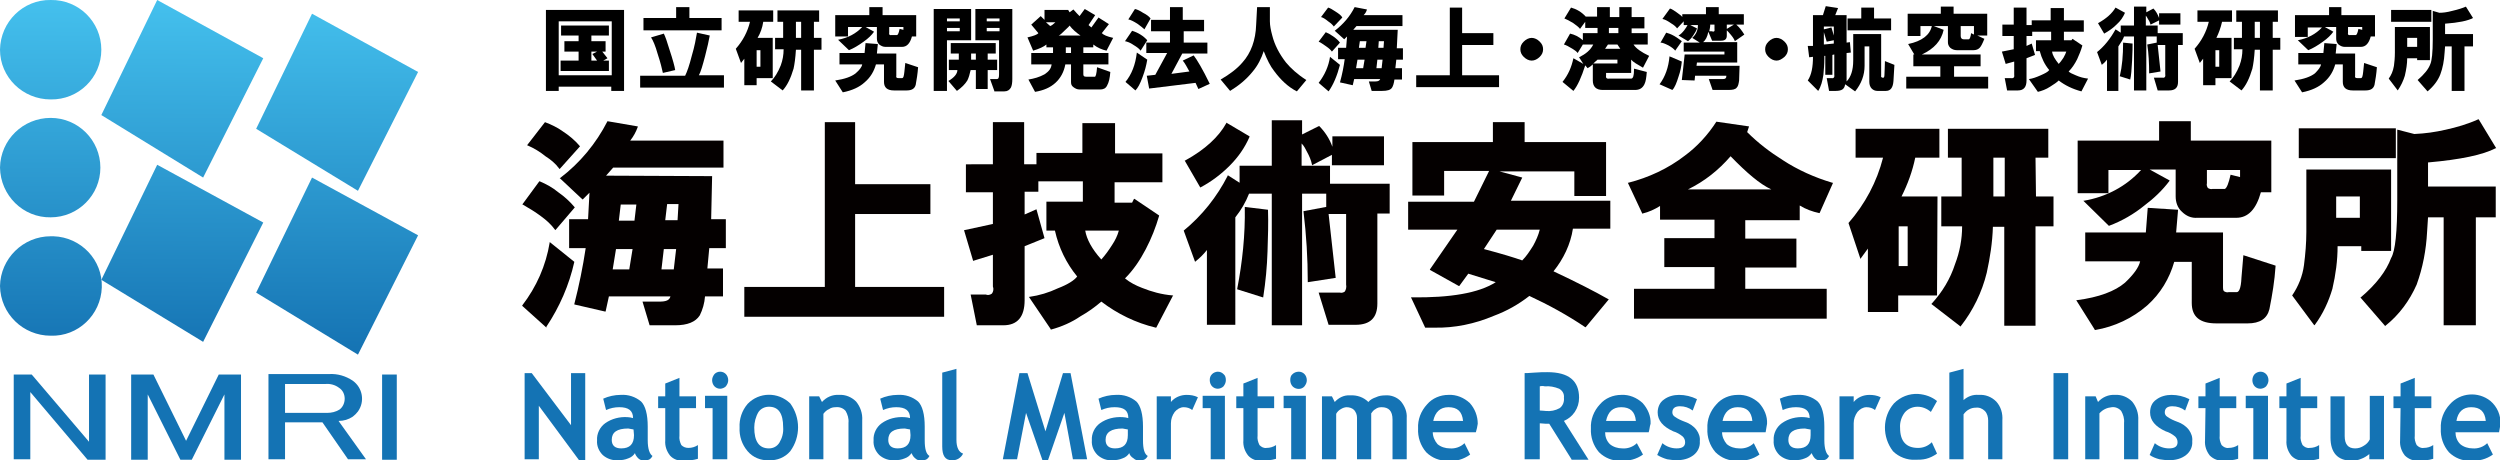 <?xml version="1.0" encoding="utf-8"?>
<!-- Generator: Adobe Illustrator 27.8.1, SVG Export Plug-In . SVG Version: 6.00 Build 0)  -->
<svg version="1.1" id="レイヤー_1" xmlns="http://www.w3.org/2000/svg" xmlns:xlink="http://www.w3.org/1999/xlink" x="0px"
	 y="0px" viewBox="0 0 528 97.2" style="enable-background:new 0 0 528 97.2;" xml:space="preserve">
<style type="text/css">
	.st0{fill:#040000;}
	.st1{fill:url(#SVGID_1_);}
	.st2{fill:url(#SVGID_00000002344113882218901250000013121681403704024991_);}
	.st3{fill:url(#SVGID_00000034782534579908949500000010392337706736794274_);}
	.st4{fill:url(#SVGID_00000058551901452405427030000006379799643436970161_);}
	.st5{fill:url(#SVGID_00000079460472187577060770000008645919572551201706_);}
	.st6{fill:url(#SVGID_00000111171361263708245180000013681094328124874684_);}
	.st7{fill:url(#SVGID_00000108291065933639939120000016445128280286572184_);}
	.st8{fill:#1473B4;}
</style>
<g>
	<rect x="485.5" y="27.1" class="st0" width="20.5" height="6.3"/>
	<path class="st0" d="M114.3,45.7c1.1,0.8,2.1,1.7,2.9,2.8l0.1,0.1l4.1-4.8l0,0c-1-1.2-2.2-2.3-3.5-3.2c-1.2-1-2.5-1.7-3.9-2.3h-0.1
		l-3.6,4.9h0.1C111.8,44,113.1,44.8,114.3,45.7z"/>
	<path class="st0" d="M116.2,51.2l-0.1-0.1v0.1c-0.8,4.9-2.8,9.4-5.8,13.3v0.1l5,4.5l0.1,0.1V69c2.8-4.2,4.8-8.8,5.9-13.7l0,0
		L116.2,51.2z"/>
	<path class="st0" d="M115.2,33c1.1,0.7,2.1,1.5,2.9,2.6l0.1,0.1l4.3-4.8v0c-1-1.2-2.3-2.3-3.7-3.2c-1.1-0.8-2.4-1.4-3.7-1.9l0,0
		l-3.8,4.9h0.1C112.8,31.3,114.1,32.1,115.2,33z"/>
	<path class="st0" d="M150.4,37.2L150.4,37.2L128,37.1l1.5-1.7h23.3v-5.7h-19.7c0.7-0.9,1.2-1.8,1.6-2.9v-0.1l-6.4-1.1v0
		c-2.4,4.7-5.8,8.8-10,12l-0.1,0l4.8,4.5h0.1l1.4-1.4l-0.3,5.6h-4v6.1h3.5c-0.6,4-1.4,7.9-2.4,11.8v0.1l6.5,1.5h0.1l0.7-3.2h13
		c-0.2,0.8-0.9,1.1-2.3,1.1h-3.6l1.5,5h5.4c2.6,0,4.3-0.7,5.2-2.1c0.6-1.2,1-2.6,1.1-4h3.8v-5.9h-3.3l0.4-4.3h3.5v-6.1h-3.1
		L150.4,37.2z M143.1,46.5h-2.6l0.4-3.4h2.4L143.1,46.5z M142.8,52.6l-0.5,4.3h-2.6l0.5-4.3H142.8z M133.6,52.6l-0.7,4.3h-3.5
		l0.7-4.3H133.6z M134.4,43.2l-0.4,3.4h-3.3l0.4-3.4H134.4z"/>
	<polygon class="st0" points="180.6,45.2 196.5,45.2 196.5,38.9 180.6,38.9 180.6,25.8 174.2,25.8 174.2,60.6 157.2,60.6 
		157.2,66.9 199.4,66.9 199.4,60.6 180.6,60.6 	"/>
	<path class="st0" d="M241.2,60.8c-1.3-0.5-2.5-1.1-3.6-2c1.8-1.8,3.2-3.9,4.4-6.2c1.2-2.3,2.1-4.6,2.8-7v-0.1l-5.2-3.5h-0.1
		l-0.4,0.8h-3.7v-4.3h10.1v-6.1h-10V26h-6.9v6.3h-9.7v2.4h-2.6v-8.9h-6.6v8.9H204v5.9h5.7v6.7l-6,1.3h-0.1l1.9,6.4v0.1l4.2-1.3v6.7
		c0.2,0.5,0.1,1.1-0.2,1.5c-0.4,0.3-0.9,0.4-1.3,0.2h-3.2l1.3,6.5h5.6c3,0,4.5-1.8,4.5-5.3V52l4.2-1.7l-1.7-6.1l-2.5,1.1v-4.8h2.9
		v-2.2h9.4v4.3h-7.7v6.1h1.8c0.8,3.6,2.4,6.9,4.7,9.7c-0.6,0.8-2,1.7-4.1,2.5c-1.9,0.9-3.9,1.5-6,1.8h-0.1l4.6,6.8v0.1h0.1
		c2.2-0.6,4.3-1.5,6.2-2.8c1.6-0.9,3-1.9,4.4-3.1c3.4,2.6,7.3,4.5,11.5,5.5h0.1l3.5-6.7l0.1-0.1h-0.1
		C245.3,62.2,243.2,61.6,241.2,60.8z M232.6,54.8c-2-2.2-3.1-4.3-3.4-6.1h7.1c-0.3,1.1-0.8,2.1-1.4,3
		C234.2,52.8,233.5,53.8,232.6,54.8L232.6,54.8z"/>
	<path class="st0" d="M267.8,44.3l-4.9-0.6v0.1c0.1,5.8-0.5,11.5-1.6,17.2v0.1l5.4,1.7h0.1v-0.1c0.5-3.2,0.8-6.4,0.9-9.6
		C267.8,50.1,267.9,47.2,267.8,44.3L267.8,44.3z"/>
	<path class="st0" d="M253.5,39.6c2.3-1.2,4.4-2.8,6.2-4.6c1.8-1.8,3.2-3.8,4.2-6.1v-0.1l-4.9-2.9V26c-1.6,2.9-4.5,5.6-8.7,7.9h-0.1
		L253.5,39.6L253.5,39.6z"/>
	<path class="st0" d="M280.8,35h-5.9v-4.7c0.5,0.5,0.8,1.1,1.1,1.7c0.5,0.9,0.9,1.8,1.1,2.8v0.1l4.2-2.2v2.2h11v-6.1h-10.9V31
		c-0.6-1.7-1.6-3.2-2.8-4.4l0,0l-3.6,1.8v-3h-6.4V35h-6.8v3.6l-2.5-1.6l0,0.1c-2.3,4.5-5.4,8.4-9.3,11.6l0,0l2.4,6.6l0.1-0.1
		c0.9-0.7,1.7-1.5,2.4-2.4v15.8h6V45.9c1.2-1.5,2.2-3.2,2.9-5h4.8v27.8h6.4V40.9h5.1v2.8l-4.8,0.9v0.1c0.6,4.9,0.9,9.9,0.9,14.8v0.1
		l5.8-0.9h0.1l-1.5-13.5h3.7v14.9c0.1,0.5,0,1.1-0.3,1.5c-0.3,0.2-0.7,0.3-1,0.2h-4.5l2.1,6.8h5.7c3.1,0,4.6-1.5,4.6-4.5v-19h2.6
		v-6.3h-12.6V35z"/>
	<path class="st0" d="M321.5,37.5l-4.8-1.3h15.8v5.2h6.7V30h-17.2v-4.2h-6.7V30h-17v11.3h6.7v-5.2h9.5l-3.2,6.5h-13.9v5.9h10.4
		l-5.8,8.4l0,0.1l6.1,3.4h0.1l1.9-2.6c2.3,0.7,4.2,1.3,5.8,1.8c-3.6,2.3-9.6,3.3-17.7,3.2H298l3,6.4l0,0l0,0c0.6,0,1.2,0,1.9,0
		c4.3,0.1,8.6-0.8,12.6-2.5c2.7-1,5.2-2.4,7.5-4.2c4.1,1.9,8.1,4.1,11.8,6.6h0.1l4.9-5.9h-0.1c-2.8-1.6-6.7-3.6-11.6-5.9
		c2.1-2.6,3.6-5.7,4.1-9h7.9v-5.9h-21L321.5,37.5z M325.2,48.5c-0.3,1.2-0.8,2.3-1.4,3.4c-0.7,1.1-1.4,2.2-2.3,3.1
		c-1.7-0.6-4.3-1.4-8.1-2.4l2.7-4.1L325.2,48.5z"/>
	<path class="st0" d="M376.5,33.8c-2.7-1.7-5.2-3.6-7.5-5.9l0.4-1.2l-6.9-1v0c-1.8,2.8-4.1,5.3-6.7,7.2c-3.5,2.7-7.6,4.6-11.9,5.7
		h-0.1l3,6.4v0.1h0.1c1.3-0.3,2.6-0.9,3.7-1.6v2.9h11.5v3.9h-10.6v6.1h10.6V61h-17v6.3h40.7V61h-17.2v-4.5h10.8v-6.1h-10.8v-3.9
		h11.5v-3.1c1.3,0.8,2.7,1.3,4.1,1.6h0.1l2.8-6.3v-0.1H387C383.3,37.5,379.7,35.9,376.5,33.8z M365.5,33c3.4,3.5,6.2,5.9,8.6,7
		h-17.6C360,38.3,363,35.9,365.5,33L365.5,33z"/>
	<path class="st0" d="M409.2,41.5h-7.6c1.3-2.6,2.3-5.3,2.9-8.2h5.1v-6.1h-17.7v6.1h5.8c-1.3,5.1-3.8,9.8-7.3,13.8l0,0l2.5,7.5
		l0,0.1l1.6-2.2v13.4h6.4v-3.5h8.2L409.2,41.5z M402.9,47.8v8.4H401v-8.4H402.9z"/>
	<path class="st0" d="M429.9,33.3h2.7v-6.1h-21.2v6.1h2.9v8.2H410v6.3h4.4c0,2.7-0.5,5.4-1.5,8c-1,3.1-2.7,5.9-4.9,8.3l-0.1,0.1
		l6.1,4.7l0.1,0.1l0-0.1c2.6-3.3,4.5-7.2,5.5-11.3c0.7-3.2,1.2-6.4,1.3-9.7h2.4v20.9h6.6V47.8h3.8v-6.3H430L429.9,33.3z M423.4,33.3
		v8.2H421v-8.2H423.4z"/>
	<path class="st0" d="M445.3,35.9h6.9c-3.2,3.5-7.4,5.7-12.1,6.5h-0.1l5.4,5.3l0,0l0,0c2.7-1,5.3-2.5,7.5-4.3c2-1.5,3.8-3.2,5.3-5.2
		v-0.1l-4.2-2.3h5.5v5.7c0,1.2,0.4,2.4,1.3,3.2c0.9,0.9,2,1.4,3.3,1.3h8.2c2.5,0,4.2-1.8,5.2-5.4h2.2V29.7h-17v-4.1h-6.7v4.1h-17.2
		v11.1h6.5L445.3,35.9z M471.1,36.9c-0.4,1.8-0.8,2.8-1.2,3c-0.1,0-0.1,0-0.2,0h-2.4c-0.3,0.1-0.7,0-1-0.2c-0.2-0.3-0.3-0.7-0.2-1
		v-2.8h7v1.5L471.1,36.9L471.1,36.9z"/>
	<path class="st0" d="M473.8,53.9l-0.4,4.7c-0.1,2.5-0.6,3.1-1,3.1h-1.7c-0.3,0.1-0.7,0-1-0.2c-0.2-0.2-0.2-0.6-0.2-0.8V49.1h-9.9
		l0.4-4.7v-0.1l-6.3-0.4h-0.1l-0.4,5.2h-12.8v6.1H452c-0.3,1.3-1.4,2.8-3.2,4.5c-2.1,1.8-5.5,3.1-10.2,3.7h-0.1l3.9,6.2v0.1h0.1
		c4.1-0.7,7.9-2.5,11-5.2c2.8-2.5,4.7-5.7,5.7-9.2h3.7V64c0,2.9,1.7,4.3,5.2,4.3h6.6c2.6,0,4.1-1,4.6-3c0.6-3,1.1-6,1.3-9.1v-0.1
		L473.8,53.9L473.8,53.9z"/>
	<path class="st0" d="M512.9,34.3c6.8-0.6,11.5-1.6,14.2-3h0.1l-3.7-6.1h-0.1c-2.2,1-4.6,1.7-6.9,2.2c-2.2,0.5-4.3,0.8-6.6,0.9
		l-3.5-0.9h-0.1v14.9c0,6.6-0.4,10.7-1.3,12.2c-1,2.7-3.1,5.5-6.4,8.3l-0.1,0l5.2,6l0,0.1l0.1-0.1c2.9-2.3,5.1-5.3,6.6-8.7
		c1.3-3.6,2-7.3,2.2-11.1l0.2-3.1h3.3v22.8h6.8V45.9h4.2v-6.5h-14.3V34.3z"/>
	<path class="st0" d="M505,53V35.8h-17.9V49c0,2.3-0.2,4.7-0.5,7c-0.3,2.3-1.2,4.5-2.5,6.4v0l4.6,6.2l0.1,0.1l0.1-0.1
		c1.7-2.3,2.9-4.9,3.7-7.6c0.7-3,1.1-6,1.1-9h5v1H505z M498.4,41.5V46h-5v-4.5L498.4,41.5z"/>
</g>
<g>
	
		<linearGradient id="SVGID_1_" gradientUnits="userSpaceOnUse" x1="11.119" y1="99.61" x2="10.679" y2="25.6" gradientTransform="matrix(1 0 0 -1 0 100)">
		<stop  offset="0" style="stop-color:#44C0ED"/>
		<stop  offset="1" style="stop-color:#1573B3"/>
	</linearGradient>
	<path class="st1" d="M0,60.4c0.1,5.9,4.9,10.5,10.7,10.5c5.8,0.2,10.6-4.4,10.8-10.2c0.2-5.8-4.4-10.6-10.2-10.8
		c-0.2,0-0.4,0-0.6,0C4.9,49.9,0.1,54.6,0,60.4C0,60.4,0,60.4,0,60.4z"/>
	
		<linearGradient id="SVGID_00000170978167265954506590000012492996868616354950_" gradientUnits="userSpaceOnUse" x1="10.78" y1="99.6" x2="10.34" y2="25.6" gradientTransform="matrix(1 0 0 -1 0 100)">
		<stop  offset="0" style="stop-color:#44C0ED"/>
		<stop  offset="1" style="stop-color:#1573B3"/>
	</linearGradient>
	<path style="fill:url(#SVGID_00000170978167265954506590000012492996868616354950_);" d="M0,10.5C0,16.3,4.8,21,10.7,21
		c0,0,0,0,0,0c5.9,0.1,10.7-4.6,10.7-10.5c0,0,0,0,0,0C21.4,4.6,16.6-0.1,10.7,0c0,0,0,0,0,0C4.9-0.1,0.1,4.6,0,10.5
		C0,10.5,0,10.5,0,10.5z"/>
	
		<linearGradient id="SVGID_00000138569976909324989730000006139093070905682580_" gradientUnits="userSpaceOnUse" x1="10.818" y1="99.601" x2="10.378" y2="25.601" gradientTransform="matrix(1 0 0 -1 0 100)">
		<stop  offset="0" style="stop-color:#44C0ED"/>
		<stop  offset="1" style="stop-color:#1573B3"/>
	</linearGradient>
	<path style="fill:url(#SVGID_00000138569976909324989730000006139093070905682580_);" d="M0,35.4C0.1,41.3,4.9,46,10.7,45.9
		c0,0,0,0,0,0c5.8,0,10.5-4.7,10.5-10.5s-4.7-10.5-10.5-10.5C4.9,24.9,0.1,29.5,0,35.4C0,35.4,0,35.4,0,35.4z"/>
	
		<linearGradient id="SVGID_00000012473046374917077110000013613312279146216887_" gradientUnits="userSpaceOnUse" x1="71.321" y1="99.49" x2="70.871" y2="25.57" gradientTransform="matrix(1 0 0 -1 0 100)">
		<stop  offset="0" style="stop-color:#44C0ED"/>
		<stop  offset="1" style="stop-color:#1573B3"/>
	</linearGradient>
	<polygon style="fill:url(#SVGID_00000012473046374917077110000013613312279146216887_);" points="75.6,40.3 54.1,27.2 65.9,2.9 
		88.3,15.2 	"/>
	
		<linearGradient id="SVGID_00000100356942881200396130000008727130005485773444_" gradientUnits="userSpaceOnUse" x1="38.629" y1="99.54" x2="38.178" y2="25.62" gradientTransform="matrix(1 0 0 -1 0 100)">
		<stop  offset="0" style="stop-color:#44C0ED"/>
		<stop  offset="1" style="stop-color:#1573B3"/>
	</linearGradient>
	<polygon style="fill:url(#SVGID_00000100356942881200396130000008727130005485773444_);" points="42.9,37.5 21.4,24.3 33.2,0 
		55.6,12.3 	"/>
	
		<linearGradient id="SVGID_00000047775755887992628930000008976874701370299008_" gradientUnits="userSpaceOnUse" x1="38.84" y1="99.49" x2="38.39" y2="25.58" gradientTransform="matrix(1 0 0 -1 0 100)">
		<stop  offset="0" style="stop-color:#44C0ED"/>
		<stop  offset="1" style="stop-color:#1573B3"/>
	</linearGradient>
	<polygon style="fill:url(#SVGID_00000047775755887992628930000008976874701370299008_);" points="42.9,72.2 21.4,59.1 33.2,34.8 
		55.6,47 	"/>
	
		<linearGradient id="SVGID_00000161625390960814566010000003206858090820511153_" gradientUnits="userSpaceOnUse" x1="71.531" y1="99.45" x2="71.081" y2="25.54" gradientTransform="matrix(1 0 0 -1 0 100)">
		<stop  offset="0" style="stop-color:#44C0ED"/>
		<stop  offset="1" style="stop-color:#1573B3"/>
	</linearGradient>
	<polygon style="fill:url(#SVGID_00000161625390960814566010000003206858090820511153_);" points="75.6,74.9 54.1,61.8 65.9,37.5 
		88.3,49.7 	"/>
	<path class="st8" d="M2.9,79.1h3.8l12.1,14.2V79.1h3.5v18h-3.8L6.4,82.8v14.2H2.9V79.1z"/>
	<path class="st8" d="M27.7,79.1h4.7l6.9,14l6.9-14h4.7v18h-3.5V83.3l-6.9,13.8h-2.4l-6.9-13.8v13.8h-3.5V79.1z"/>
	<path class="st8" d="M56.8,79h12.7c1.8-0.1,3.5,0.4,5,1.4c2.1,1.5,2.6,4.4,1.1,6.5c-0.3,0.4-0.7,0.8-1.1,1.1
		c-0.9,0.6-1.9,0.9-3,0.9l5.8,8.1h-3.8l-5.4-7.8h-7.9V97h-3.5V79z M60.2,81v6.2h8.9c0.9,0,1.8-0.2,2.6-0.7c0.7-0.5,1.1-1.4,1.1-2.3
		c0-0.9-0.4-1.8-1.2-2.3c-0.8-0.6-1.8-0.9-2.9-0.8H60.2z"/>
	<rect x="80.7" y="79.1" class="st8" width="3.1" height="18"/>
</g>
<g>
	<path class="st8" d="M122.3,97.2l-8.5-11.5V97h-3V78.8h1.5l8.3,11v-11h3v18.5H122.3z"/>
	<path class="st8" d="M134.1,95.7c-0.3,0.5-0.8,0.9-1.4,1.1c-0.7,0.3-1.4,0.4-2.1,0.4c-1.2,0.1-2.4-0.3-3.3-1.1
		c-0.8-0.8-1.3-1.9-1.2-3.1c-0.1-1.4,0.6-2.8,1.7-3.6c1.4-1,3.1-1.4,4.7-1.3c0.4,0,0.8,0.1,1.2,0.2c0-1.6-1-2.3-2.9-2.3
		c-1,0-1.9,0.2-2.8,0.6l-0.6-2.4c1.1-0.5,2.4-0.8,3.7-0.8c1.6-0.1,3.1,0.4,4.3,1.4c0.9,0.9,1.4,2.7,1.4,5.3v2.9c0,1.8,0.4,2.9,1,3.3
		c-0.2,0.4-0.5,0.7-0.8,0.8c-0.3,0.1-0.7,0.2-1,0.2c-0.4,0-0.9-0.2-1.2-0.5C134.5,96.5,134.2,96.1,134.1,95.7z M133.8,90.7
		c-0.4-0.1-0.8-0.1-1.1-0.2c-2.4,0-3.5,0.8-3.5,2.4c0,1.2,0.7,1.8,2,1.8c1.8,0,2.7-0.9,2.7-2.8L133.8,90.7z"/>
	<path class="st8" d="M140.5,86.2H139v-2.5h1.5V81l3-1.2v3.9h3.5v2.5h-3.5V92c-0.1,0.7,0.1,1.4,0.4,2c0.4,0.4,0.9,0.6,1.5,0.6
		c0.7,0,1.4-0.2,2-0.6v2.9c-1,0.3-2,0.4-3,0.4c-1.1,0.1-2.2-0.3-2.9-1.1c-0.7-0.9-1.1-2-1-3.2L140.5,86.2z"/>
	<path class="st8" d="M150.5,97V86.2h-1.6v-2.6h4.7V97H150.5z M152.1,78.5c0.5,0,0.9,0.2,1.2,0.5c0.3,0.3,0.5,0.8,0.5,1.3
		c0,0.5-0.2,0.9-0.5,1.3c-0.3,0.3-0.8,0.5-1.2,0.5c-0.5,0-0.9-0.2-1.2-0.5c-0.3-0.3-0.5-0.8-0.5-1.3c0-0.5,0.2-0.9,0.5-1.3
		C151.2,78.7,151.6,78.5,152.1,78.5L152.1,78.5z"/>
	<path class="st8" d="M156.2,90.3c-0.1-1.8,0.5-3.6,1.7-5c2.4-2.5,6.4-2.6,9-0.1c0,0,0,0,0,0c2.2,3,2.2,7.1,0,10.1
		c-1.1,1.3-2.8,2-4.5,1.9c-1.7,0.1-3.4-0.6-4.5-1.9C156.7,93.9,156.1,92.1,156.2,90.3z M159.3,90.3c0,2.9,1,4.4,3.1,4.4
		c0.9,0,1.7-0.4,2.2-1.2c0.6-1,0.9-2.1,0.8-3.3c0-2.9-1-4.3-3-4.3c-0.9,0-1.7,0.4-2.2,1.1C159.6,88,159.3,89.2,159.3,90.3
		L159.3,90.3z"/>
	<path class="st8" d="M179.2,97v-7.7c0.1-0.9-0.2-1.8-0.6-2.5c-0.5-0.6-1.3-0.9-2.1-0.8c-0.5,0-1,0.1-1.4,0.4
		c-0.5,0.2-0.9,0.6-1.2,1V97h-3V83.7h2.1l0.6,1.2c0.9-1,2.2-1.6,3.6-1.5c1.4-0.1,2.7,0.5,3.6,1.4c0.9,1.1,1.4,2.5,1.3,4V97H179.2z"
		/>
	<path class="st8" d="M192.5,95.7c-0.3,0.5-0.8,0.9-1.4,1.1c-0.7,0.3-1.4,0.4-2.1,0.4c-1.2,0.1-2.4-0.3-3.3-1.1
		c-0.8-0.8-1.3-1.9-1.2-3.1c-0.1-1.4,0.6-2.8,1.7-3.6c1.4-1,3.1-1.4,4.8-1.3c0.4,0,0.8,0.1,1.2,0.2c0-1.6-1-2.3-2.9-2.3
		c-1,0-1.9,0.2-2.8,0.6l-0.6-2.4c1.1-0.5,2.4-0.8,3.7-0.8c1.6-0.1,3.1,0.4,4.3,1.4c0.9,0.9,1.4,2.7,1.4,5.3v2.9c0,1.8,0.3,2.9,1,3.3
		c-0.2,0.4-0.5,0.7-0.8,0.8c-0.3,0.1-0.7,0.2-1,0.2c-0.4,0-0.9-0.2-1.2-0.5C192.9,96.5,192.7,96.1,192.5,95.7z M192.2,90.7
		c-0.4-0.1-0.8-0.1-1.1-0.2c-2.4,0-3.5,0.8-3.5,2.4c0,1.2,0.7,1.8,2,1.8c1.8,0,2.7-0.9,2.7-2.8L192.2,90.7z"/>
	<path class="st8" d="M199,78.7l3-0.8v15c0,1.6,0.5,2.6,1.4,2.9c-0.4,0.9-1.4,1.5-2.4,1.4c-1.4,0-2-1-2-2.9V78.7z"/>
	<path class="st8" d="M229.6,97h-3l-1.8-9.8l-3.5,10.1h-1.1l-3.5-10.1l-1.9,9.8h-3l3.5-18.2h1.7l3.8,12.3l3.7-12.3h1.6L229.6,97z"/>
	<path class="st8" d="M238.5,95.7c-0.3,0.5-0.8,0.9-1.4,1.1c-0.7,0.3-1.4,0.4-2.1,0.4c-1.2,0.1-2.3-0.3-3.2-1.1
		c-0.8-0.8-1.3-1.9-1.2-3.1c-0.1-1.4,0.6-2.8,1.7-3.6c1.4-1,3.1-1.4,4.8-1.3c0.4,0,0.8,0.1,1.2,0.2c0-1.6-0.9-2.3-2.9-2.3
		c-1,0-1.9,0.2-2.8,0.6l-0.6-2.4c1.1-0.5,2.4-0.8,3.7-0.8c1.6-0.1,3.1,0.4,4.3,1.4c0.9,0.9,1.4,2.7,1.4,5.3v2.9c0,1.8,0.3,2.9,1,3.3
		c-0.2,0.4-0.5,0.7-0.8,0.8c-0.3,0.1-0.7,0.2-1,0.2c-0.4,0-0.9-0.2-1.2-0.5C238.9,96.5,238.6,96.1,238.5,95.7z M238.2,90.7
		c-0.4-0.1-0.8-0.1-1.1-0.2c-2.4,0-3.6,0.8-3.6,2.4c0,1.2,0.7,1.8,2,1.8c1.8,0,2.7-0.9,2.7-2.8V90.7z"/>
	<path class="st8" d="M251.8,86.6c-0.5-0.4-1.1-0.6-1.8-0.6c-0.7,0-1.4,0.4-1.9,1c-0.5,0.7-0.8,1.5-0.8,2.4V97h-3V83.7h3v1.2
		c0.8-1,2.1-1.5,3.3-1.5c0.8,0,1.6,0.1,2.4,0.5L251.8,86.6z"/>
	<path class="st8" d="M255.7,97V86.2H254v-2.6h4.7V97H255.7z M257.2,78.5c0.5,0,0.9,0.2,1.2,0.5c0.4,0.3,0.5,0.8,0.5,1.3
		c0,0.5-0.2,0.9-0.5,1.3c-0.3,0.3-0.8,0.5-1.2,0.5c-0.5,0-0.9-0.2-1.2-0.5c-0.3-0.3-0.5-0.8-0.5-1.3c0-0.5,0.1-0.9,0.5-1.3
		C256.3,78.7,256.8,78.5,257.2,78.5z"/>
	<path class="st8" d="M262.6,86.2h-1.5v-2.5h1.5V81l3-1.2v3.9h3.5v2.5h-3.5V92c-0.1,0.7,0.1,1.4,0.4,2c0.4,0.4,0.9,0.7,1.5,0.6
		c0.7,0,1.4-0.2,2-0.6v2.9c-1,0.3-2,0.4-3,0.4c-1.1,0.1-2.2-0.3-2.9-1.1c-0.7-0.9-1.1-2-1-3.2V86.2z"/>
	<path class="st8" d="M272.7,97V86.2h-1.6v-2.6h4.7V97H272.7z M274.3,78.5c0.5,0,0.9,0.2,1.2,0.5c0.3,0.3,0.5,0.8,0.5,1.3
		c0,0.5-0.2,0.9-0.5,1.3c-0.6,0.7-1.7,0.7-2.4,0.1c0,0,0,0-0.1-0.1c-0.3-0.3-0.5-0.8-0.5-1.3c0-0.5,0.1-1,0.5-1.3
		C273.3,78.7,273.8,78.5,274.3,78.5z"/>
	<path class="st8" d="M294.1,97v-8.4c0-1.8-0.8-2.6-2.3-2.6c-0.5,0-0.9,0.1-1.3,0.4c-0.4,0.2-0.7,0.6-0.9,0.9V97h-3v-8.8
		c0-0.6-0.2-1.1-0.6-1.6c-0.4-0.4-1-0.6-1.6-0.6c-0.4,0-0.9,0.2-1.2,0.4c-0.4,0.2-0.8,0.6-1,1V97h-3V83.7h2.1l0.6,1.2
		c0.8-0.9,2-1.5,3.2-1.4c1.5-0.1,2.9,0.4,3.9,1.4c0.4-0.5,1-0.8,1.6-1c0.6-0.3,1.3-0.4,2-0.4c1.2-0.1,2.5,0.4,3.3,1.3
		c0.8,1,1.3,2.2,1.2,3.5V97H294.1z"/>
	<path class="st8" d="M311.7,91.3h-9.1c0,0.9,0.4,1.8,1,2.5c0.7,0.6,1.7,0.9,2.6,0.9c1.1,0.1,2.3-0.3,3.1-1.1l1.2,2.4
		c-1.4,1-3,1.5-4.7,1.3c-1.7,0.1-3.4-0.6-4.6-1.8c-1.2-1.4-1.8-3.2-1.7-5c-0.1-1.9,0.6-3.7,1.9-5.1c1.1-1.3,2.8-2,4.5-2
		c1.7-0.1,3.3,0.6,4.5,1.7c1.1,1.2,1.7,2.8,1.7,4.4C312,90.1,311.9,90.7,311.7,91.3z M302.7,88.9h6.3c-0.2-2-1.2-2.9-3.1-2.9
		C304.2,86,303.1,87,302.7,88.9z"/>
	<path class="st8" d="M331.9,97l-4.7-7.5c-0.5,0-1.1,0-2-0.1V97H322V78.8c0.2,0,0.9,0,2-0.1s2.1-0.1,2.8-0.1c4.5,0,6.7,1.8,6.7,5.4
		c0,1.1-0.3,2.1-0.9,3c-0.6,0.9-1.4,1.5-2.3,1.9l5.2,8.2H331.9z M325.2,81.6v5.1c0.6,0,1,0.1,1.3,0.1c1,0.1,2-0.1,2.9-0.6
		c0.7-0.5,1-1.4,0.9-2.2c0.1-0.8-0.3-1.5-1-1.9c-1-0.4-2-0.6-3-0.5C325.9,81.5,325.5,81.5,325.2,81.6z"/>
	<path class="st8" d="M348.2,91.3H339c0,0.9,0.3,1.8,1,2.5c0.7,0.6,1.7,0.9,2.6,0.9c1.1,0.1,2.3-0.3,3.1-1.1l1.3,2.4
		c-1.4,1-3,1.4-4.7,1.3c-1.7,0.1-3.4-0.6-4.6-1.8c-1.2-1.4-1.8-3.2-1.7-5c-0.1-1.9,0.6-3.7,1.9-5.1c1.1-1.3,2.8-2,4.5-2
		c1.7-0.1,3.3,0.6,4.5,1.7c1.1,1.2,1.8,2.8,1.7,4.4C348.4,90.1,348.4,90.7,348.2,91.3z M339.2,88.9h6.3c-0.2-2-1.2-2.9-3.1-2.9
		C340.6,86,339.6,87,339.2,88.9L339.2,88.9z"/>
	<path class="st8" d="M350,96.1l1.1-2.5c0.8,0.7,1.9,1.1,3,1.1c1.2,0,1.8-0.4,1.8-1.3c0-0.5-0.2-0.9-0.5-1.2c-0.6-0.5-1.3-0.9-2-1.1
		c-2.2-1-3.3-2.3-3.3-4c0-1,0.4-2.1,1.3-2.7c0.9-0.7,2.1-1,3.2-1c1.3,0,2.6,0.3,3.8,0.9l-0.9,2.4c-0.8-0.6-1.7-0.9-2.7-0.9
		c-1,0-1.6,0.4-1.6,1.3c0,0.4,0.2,0.7,0.5,0.9c0.7,0.5,1.4,0.8,2.2,1.1c0.9,0.3,1.8,0.9,2.4,1.7c0.5,0.7,0.8,1.5,0.7,2.4
		c0.1,1.1-0.4,2.2-1.3,2.9c-1,0.8-2.3,1.1-3.6,1.1c-0.7,0-1.3-0.1-2-0.2C351.4,96.8,350.7,96.5,350,96.1z"/>
	<path class="st8" d="M372.9,91.3h-9.2c0,0.9,0.4,1.8,1,2.5c0.7,0.6,1.7,0.9,2.6,0.9c1.1,0.1,2.3-0.3,3.1-1.1l1.2,2.4
		c-1.4,1-3,1.4-4.7,1.3c-1.7,0.1-3.4-0.6-4.6-1.8c-1.2-1.4-1.8-3.2-1.7-5c-0.1-1.9,0.6-3.7,1.9-5.1c1.1-1.3,2.8-2,4.5-2
		c1.7-0.1,3.3,0.6,4.5,1.7c1.1,1.2,1.8,2.8,1.7,4.4C373.1,90.1,373,90.7,372.9,91.3z M363.8,88.9h6.3c-0.2-2-1.2-2.9-3.1-2.9
		C365.3,86,364.2,87,363.8,88.9L363.8,88.9z"/>
	<path class="st8" d="M382.6,95.7c-0.3,0.5-0.8,0.9-1.4,1.1c-0.7,0.3-1.4,0.4-2.1,0.4c-1.2,0.1-2.4-0.3-3.3-1.1
		c-0.8-0.8-1.3-1.9-1.2-3.1c-0.1-1.4,0.6-2.8,1.7-3.6c1.4-1,3.1-1.4,4.7-1.3c0.4,0,0.8,0.1,1.2,0.2c0-1.6-1-2.3-2.9-2.3
		c-1,0-1.9,0.2-2.8,0.6l-0.6-2.4c1.1-0.5,2.4-0.8,3.7-0.8c1.6-0.1,3.1,0.4,4.3,1.4c0.9,0.9,1.4,2.7,1.4,5.3v2.9c0,1.8,0.4,2.9,1,3.3
		c-0.2,0.4-0.5,0.7-0.8,0.8c-0.3,0.1-0.7,0.2-1,0.2c-0.4,0-0.9-0.2-1.2-0.5C383,96.5,382.8,96.1,382.6,95.7z M382.3,90.7
		c-0.4-0.1-0.8-0.1-1.1-0.2c-2.4,0-3.5,0.8-3.5,2.4c0,1.2,0.7,1.8,2,1.8c1.8,0,2.7-0.9,2.7-2.8V90.7z"/>
	<path class="st8" d="M396,86.6c-0.5-0.4-1.1-0.6-1.8-0.6c-0.7,0-1.4,0.4-1.9,1c-0.5,0.7-0.8,1.5-0.8,2.4V97h-3V83.7h3v1.2
		c0.8-1,2.1-1.5,3.3-1.5c0.8,0,1.6,0.1,2.4,0.5L396,86.6z"/>
	<path class="st8" d="M409.1,84.7l-1.3,2.3c-0.8-0.7-1.8-1.1-2.8-1.1c-1,0-2,0.4-2.7,1.2c-0.7,0.9-1.1,2.1-1,3.3
		c0,2.8,1.3,4.2,3.8,4.2c1.1,0,2.1-0.4,2.9-1.2l1.1,2.4c-0.7,0.5-1.5,0.9-2.3,1.1c-0.8,0.2-1.5,0.2-2.3,0.2
		c-1.7,0.1-3.5-0.6-4.7-1.8c-2.3-3-2.3-7.2,0.2-10.1c1.4-1.4,3.2-2.1,5.1-2C406.6,83.3,408,83.8,409.1,84.7z"/>
	<path class="st8" d="M419.9,97v-8.2c0-0.7-0.2-1.5-0.7-2c-0.5-0.5-1.2-0.8-1.9-0.7c-0.5,0-1,0.1-1.5,0.4c-0.4,0.2-0.8,0.6-1.1,1V97
		h-3V78.7l3-0.8v6.6c0.9-0.8,2-1.2,3.2-1.1c1.4-0.1,2.7,0.4,3.7,1.4c1,1.1,1.4,2.5,1.3,4V97H419.9z"/>
	<path class="st8" d="M433.7,97V78.8h3.1V97H433.7z"/>
	<path class="st8" d="M448.6,97v-7.7c0.1-0.9-0.2-1.8-0.6-2.5c-0.5-0.6-1.3-0.9-2-0.8c-1,0.1-1.9,0.5-2.6,1.3V97h-3V83.7h2.2
		l0.5,1.2c0.9-1,2.2-1.6,3.6-1.5c1.4-0.1,2.7,0.5,3.6,1.4c0.9,1.1,1.4,2.5,1.3,4V97H448.6z"/>
	<path class="st8" d="M454,96.1l1.1-2.5c0.8,0.7,1.9,1.1,3,1.1c1.2,0,1.8-0.4,1.8-1.3c0-0.5-0.2-0.9-0.5-1.2c-0.6-0.5-1.3-0.9-2-1.1
		c-2.2-1-3.3-2.3-3.3-4c0-1.1,0.4-2.1,1.3-2.7c0.9-0.7,2.1-1,3.2-1c1.3,0,2.6,0.3,3.8,0.9l-0.9,2.4c-0.8-0.6-1.7-0.9-2.7-0.9
		c-1,0-1.6,0.4-1.6,1.3c0,0.4,0.2,0.7,0.5,0.9c0.7,0.5,1.4,0.8,2.2,1.1c0.9,0.3,1.8,0.9,2.4,1.7c0.5,0.7,0.8,1.5,0.7,2.4
		c0.1,1.1-0.4,2.2-1.3,2.9c-1,0.8-2.3,1.1-3.6,1.1c-0.7,0-1.3-0.1-2-0.2C455.3,96.8,454.6,96.5,454,96.1z"/>
	<path class="st8" d="M465.8,86.2h-1.5v-2.5h1.5V81l3-1.2v3.9h3.5v2.5h-3.5V92c-0.1,0.7,0.1,1.4,0.4,2c0.4,0.4,0.9,0.7,1.5,0.6
		c0.7,0,1.4-0.2,2-0.6v2.9c-1,0.3-2,0.4-3,0.4c-1.1,0.1-2.2-0.3-3-1.1c-0.7-0.9-1.1-2-1-3.2L465.8,86.2z"/>
	<path class="st8" d="M475.9,97V86.2h-1.6v-2.6h4.7V97H475.9z M477.4,78.5c0.5,0,0.9,0.2,1.2,0.5c0.3,0.3,0.5,0.8,0.5,1.3
		c0,0.5-0.2,0.9-0.5,1.3c-0.3,0.3-0.8,0.5-1.2,0.5c-0.5,0-0.9-0.2-1.2-0.5c-0.3-0.3-0.5-0.8-0.5-1.3c0-0.5,0.2-1,0.5-1.3
		C476.5,78.7,477,78.5,477.4,78.5z"/>
	<path class="st8" d="M482.9,86.2h-1.5v-2.5h1.5V81l3-1.2v3.9h3.5v2.5h-3.5V92c-0.1,0.7,0.1,1.4,0.4,2c0.4,0.4,0.9,0.7,1.5,0.6
		c0.7,0,1.4-0.2,2-0.6v2.9c-1,0.3-2,0.4-3,0.4c-1.1,0.1-2.2-0.3-2.9-1.1c-0.7-0.9-1.1-2-1-3.2V86.2z"/>
	<path class="st8" d="M500.4,97v-1.1c-0.5,0.4-1.1,0.8-1.7,1c-0.7,0.3-1.3,0.4-2,0.4c-3,0-4.5-1.7-4.5-4.9v-8.7h3v8.4
		c0,1.7,0.7,2.6,2.2,2.6c0.7,0,1.3-0.2,1.9-0.6c0.5-0.3,0.9-0.7,1.2-1.3v-9.2h3V97H500.4z"/>
	<path class="st8" d="M507,86.2h-1.5v-2.5h1.5V81l3-1.2v3.9h3.5v2.5h-3.5V92c-0.1,0.7,0.1,1.4,0.4,2c0.4,0.4,0.9,0.7,1.5,0.6
		c0.7,0,1.4-0.2,2-0.6v2.9c-1,0.3-2,0.4-3,0.4c-1.1,0.1-2.2-0.3-3-1.1c-0.7-0.9-1.1-2-1-3.2L507,86.2z"/>
	<path class="st8" d="M527.8,91.3h-9.2c0,0.9,0.3,1.8,1,2.5c0.7,0.6,1.7,0.9,2.6,0.9c1.1,0.1,2.3-0.3,3.1-1.1l1.2,2.4
		c-1.4,1-3,1.4-4.7,1.3c-1.7,0.1-3.4-0.6-4.6-1.8c-1.2-1.4-1.8-3.2-1.7-5c-0.1-1.9,0.6-3.7,1.9-5.1c2.2-2.5,6-2.8,8.6-0.7
		c1.4,1.2,2.2,3,2.1,4.9C528,90.1,527.9,90.7,527.8,91.3z M518.8,88.9h6.2c-0.2-2-1.2-2.9-3.1-2.9C520.2,86,519.1,87,518.8,88.9
		L518.8,88.9z"/>
</g>
<g>
	<path d="M115.3,19.2V2.1h16.5v17.1h-2.7v-0.9H118v0.9H115.3z M118,15.9h11.2V4.5H118V15.9z M127.4,12.8h1.2v2.2h-10.2v-2.2h3.8
		v-1.9h-3V8.7h3V7.5h-3.7V5.4h10.1v2.1h-3.7v1.2h3v2.2h-0.7l1.1,1.4L127.4,12.8z M124.9,12.8h1.2l-1-1.4l1-0.5h-1.2V12.8z"/>
	<path d="M135.2,16h9.5c0.4-0.8,0.9-2.2,1.4-4.2c0.6-2,0.9-3.7,1.1-4.9l2.7,0.6c-0.2,1.1-0.5,2.5-1,4.4c-0.5,1.9-0.9,3.3-1.3,4h5.3
		v2.6h-17.7V16z M135.9,3.8h6.9V1.5h2.8v2.3h6.8v2.6h-16.5V3.8z M137.5,7.9l2.7-0.8c0.3,0.6,0.7,1.7,1.2,3.4
		c0.7,2.1,1.1,3.6,1.2,4.3l-2.6,0.6c-0.2-0.9-0.5-2.2-1.1-4C138.4,9.6,137.9,8.5,137.5,7.9z"/>
	<path d="M156,2.2h7.3v2.4h-2.1C161,5.9,160.6,7,160,8h3.2v8.5h-3.4V18h-2.6v-5.6l-0.7,0.9l-1.1-3c1.5-1.7,2.5-3.6,3-5.7H156V2.2z
		 M159.8,14.1h0.8v-3.5h-0.8V14.1z M165.4,8V4.6h-1.2V2.2h8.8v2.4h-1.1V8h1.6v2.5h-1.6v8.6h-2.7v-8.6h-1.1c-0.1,1.7-0.3,3.1-0.5,4
		c-0.6,2-1.3,3.5-2.3,4.6l-2.5-1.9c0.8-0.8,1.5-1.9,2.1-3.4c0.4-1.1,0.6-2.2,0.6-3.4h-1.8V8H165.4z M168.1,8h1.1V4.6h-1.1V8z"/>
	<path d="M182.1,13.6h-4.8v-2.4h5.3l0.2-2.1l2.6,0.2l-0.2,2h4.1v4.7c-0.1,0.4,0.1,0.5,0.5,0.5h0.7c0.3,0,0.4-0.4,0.5-1.3l0.2-1.9
		l2.7,0.9c-0.1,1.4-0.3,2.6-0.5,3.7c-0.2,0.8-0.8,1.2-1.9,1.2h-2.7c-1.4,0-2.1-0.6-2.1-1.8v-3.7H185c-0.4,1.4-1.1,2.7-2.4,3.8
		c-1.1,1-2.6,1.7-4.6,2.1l-1.6-2.5c2-0.3,3.4-0.8,4.3-1.5C181.5,14.8,182,14.2,182.1,13.6z M186.4,1.5v1.7h7.1v4.5h-0.9
		c-0.4,1.5-1.1,2.2-2.1,2.2H187c-0.5,0-0.9-0.2-1.3-0.5c-0.4-0.4-0.5-0.8-0.5-1.3V5.7h-2.4l1.8,1c-0.5,0.7-1.2,1.4-2.2,2.1
		c-1.1,0.8-2.1,1.4-3.1,1.8L177,8.4c2.1-0.4,3.8-1.3,5.1-2.7h-3v2h-2.7V3.2h7.2V1.5H186.4z M190,6.1l0.8,0.2V5.7h-3v1.2
		c-0.1,0.4,0.1,0.6,0.5,0.5h1C189.6,7.5,189.8,7.1,190,6.1z"/>
	<path d="M197.2,19.2V1.9h7.9v6.6H200v10.7H197.2z M200,4.5h2.7V3.9H200V4.5z M200,6.6h2.7V5.9H200V6.6z M202.2,14.8h-1.8v-2.2h2.1
		v-1.3h-1.7V9.1h9.5v2.2h-1.7v1.3h2v2.2h-2v4h-2.5v-4H205c-0.2,0.9-0.4,1.6-0.7,2.2c-0.5,0.8-1.2,1.5-2.2,2.2l-1.8-2.1
		C201.5,16.4,202.2,15.6,202.2,14.8z M205.1,12.6h1v-1.3h-1V12.6z M210,19.2l-0.9-2.5h1.4c0.4,0,0.5-0.3,0.5-1V8.5H206V1.9h7.8v14.8
		c0,0.8-0.1,1.4-0.3,1.8c-0.3,0.5-0.7,0.8-1.4,0.8H210z M208.4,4.5h2.7V3.9h-2.7V4.5z M208.4,6.6h2.7V5.9h-2.7V6.6z"/>
	<path d="M219.3,7l-1.5-1.8l2-1.8l0.8,0.8V2.1h5l0.3,0.5l0.8-0.6c0.6,0.7,1,1.1,1.3,1.4l1.1-1.5l2.2,1.3l-1.4,2.1l0.6,0.5l1.5-2.1
		l2.2,1.4L232.7,7c0.4,0.4,1.1,0.7,2.4,1l-1.4,2.7c-0.9-0.2-1.9-0.6-2.8-1.3V10h-2.1v1.2h5.3v2.4h-5.3v2.1c0,0.4,0.2,0.5,0.6,0.5
		h1.8c0.2,0.1,0.4-0.6,0.5-2l2.8,1c-0.1,1.3-0.3,2.2-0.7,2.9c-0.3,0.6-0.8,0.8-1.5,0.8H228c-0.5,0-0.9-0.2-1.3-0.5
		c-0.4-0.3-0.5-0.6-0.5-1.1v-3.7h-1.2c-0.3,1.6-1,2.9-2.1,3.9c-1.1,1-2.5,1.6-4.3,1.9l-1.4-2.6c1.2-0.2,2.3-0.5,3.4-1.1
		c0.9-0.6,1.4-1.2,1.5-2.1h-4.3v-2.4h4.6V10H221V9.4c-0.6,0.5-1.5,0.9-2.8,1.3l-1.2-2.8C218.3,7.6,219.1,7.3,219.3,7z M220.9,4.7
		l0.9,0.8c0.3-0.1,0.7-0.4,1.1-0.8H220.9z M223.6,7.5h4.6c-0.9-0.6-1.7-1.3-2.3-2.1c-0.2,0.3-0.6,0.6-1.1,1.1
		C224.3,7,223.9,7.4,223.6,7.5z M225.1,11.2h1.1V10h-1.1V11.2z"/>
	<path d="M239.1,6.5c1.3,0.4,2.4,1.1,3.2,2l-1.4,2.2c-0.3-0.4-0.8-0.8-1.5-1.2c-0.7-0.5-1.3-0.7-1.8-0.8L239.1,6.5z M242.3,12.6
		c-0.2,1.2-0.5,2.4-1,3.7c-0.5,1.4-1,2.3-1.5,2.8l-2.1-1.8c1.3-1.6,2.1-3.6,2.4-6.2L242.3,12.6z M243,3.9l-1.3,2.3
		c-0.3-0.3-0.8-0.7-1.5-1.2c-0.8-0.5-1.4-0.8-1.9-0.9l1.4-2.2c0.5,0.1,1.1,0.4,1.7,0.8C242.2,3.1,242.7,3.5,243,3.9z M252.1,11.7
		c0.7,0.9,1.9,2.9,3.4,6l-2.4,1.1l-0.6-1.3c-3.2,0.4-6.5,0.8-9.8,1.2l-0.5-2.7l1.8-0.2l2.5-4.6h-4.4V9h5V6.6h-4V4.2h4V1.5h2.7v2.7
		h4.5v2.4H250V9h5v2.3h-5.3l-2.3,4.3l3.8-0.5c-0.5-0.9-0.9-1.7-1.4-2.3L252.1,11.7z"/>
	<path d="M265.3,5.2l0.2-3.7h2.7v3c0,0.9,0.2,1.9,0.5,3c0.5,2,1.5,3.9,2.9,5.7c1,1.2,2.4,2.5,4.3,3.7l-2,2.4
		c-1.8-0.9-3.4-2.4-4.8-4.3c-0.8-1-1.5-2.4-2.2-4.2c-0.5,1.5-1.2,3-2.4,4.4c-1.3,1.6-2.9,2.9-4.7,4l-2-2.4c1.9-1.1,3.5-2.3,4.6-3.6
		C264.2,11.2,265.2,8.5,265.3,5.2z"/>
	<path d="M278.5,17.5c1.3-1.7,2.1-3.5,2.4-5.5l2.1,1.7c-0.6,2.3-1.4,4.2-2.4,5.6L278.5,17.5z M280,6.8c0.5,0.2,1,0.5,1.6,0.9
		c0.7,0.5,1.1,0.9,1.4,1.3l-1.7,1.9c-0.2-0.3-0.6-0.7-1.2-1.1s-1.1-0.8-1.6-1L280,6.8z M279,3.6l1.5-2c0.4,0.1,0.9,0.4,1.5,0.8
		c0.8,0.5,1.3,0.9,1.5,1.3l-1.8,1.9c-0.2-0.3-0.6-0.7-1.2-1.1C279.9,4,279.4,3.7,279,3.6z M291.9,19.2h-2.2l-0.6-2h1.4
		c0.6,0,0.9-0.2,1-0.5H286l-0.3,1.3l-2.7-0.6c0.5-1.8,0.8-3.4,1-4.9h-1.4v-2.4h1.7l0.2-2.4l-0.6,0.6l-2-1.8c1.8-1.4,3.2-3,4.2-5
		l2.6,0.5c-0.1,0.4-0.3,0.8-0.7,1.2h8.2v2.3h-9.7l-0.7,0.8h9.4l-0.2,3.9h1.3v2.4h-1.4l-0.2,1.8h1.4v2.4h-1.6
		c-0.1,0.8-0.3,1.4-0.5,1.7C293.7,19,293,19.2,291.9,19.2z M286.4,14.4h1.5l0.3-1.8h-1.5L286.4,14.4z M287,10.1h1.4l0.2-1.4h-1.4
		L287,10.1z M290.7,14.4h1.1l0.2-1.8h-1.1L290.7,14.4z M291.1,10.1h1.1l0.1-1.4h-1.1L291.1,10.1z"/>
	<path d="M299.1,15.9h7.1V1.6h2.6V7h6.6v2.5h-6.6v6.4h7.8v2.5h-17.5V15.9z"/>
	<path d="M323.5,12.8c-0.6,0-1.2-0.3-1.7-0.8c-0.5-0.5-0.7-1-0.7-1.6s0.2-1.1,0.7-1.6c0.5-0.5,1.1-0.8,1.7-0.8s1.2,0.3,1.7,0.8
		c0.5,0.5,0.7,1,0.7,1.6s-0.2,1.1-0.7,1.6C324.7,12.5,324.1,12.8,323.5,12.8z"/>
	<path d="M334.4,13.5l-0.9-1.4c1.4-0.7,2.4-1.5,3-2.7h-2.2l-1.1,1.8c-0.2-0.3-0.6-0.6-1.1-0.9c-0.8-0.5-1.4-0.8-1.8-0.9l1.3-2.3
		c0.9,0.2,1.8,0.6,2.7,1.4V7h3.1V5.9h-2.6V4.6l-1.1,1.5c-0.2-0.3-0.7-0.7-1.4-1.2c-0.8-0.5-1.4-0.8-1.9-1l1.4-2.3
		c1.1,0.3,2.2,0.9,3.1,1.9h2.4V1.5h2.7v2.1h2V1.5h2.6v2.1h2.7v2.4h-2.7V7h3.4v2.4h-3c0.5,0.8,1.6,1.6,3.3,2.4l-1.3,2.5
		c-1.2-0.7-2.1-1.2-2.5-1.7v2.8h-5.3V16c-0.1,0.5,0.2,0.7,0.8,0.6h4.5c0.4,0,0.6-0.6,0.6-1.8v-0.3l2.7,0.7c-0.1,1.2-0.2,2-0.5,2.6
		c-0.4,0.8-1,1.2-2,1.2h-6.8c-1.4,0-2.1-0.7-2.1-2v-3.4c-0.3,0.3-0.7,0.6-1.1,0.8l-0.5-0.6c-0.8,2.5-1.6,4.3-2.5,5.4l-2.3-1.9
		c1.2-1.5,1.9-3.1,2.3-5L334.4,13.5z M336.5,13.4h5.1v-0.8h-4.2L336.5,13.4z M339,10.3h3.2l-0.6-0.9h-2L339,10.3z M339.8,7h2V5.9h-2
		V7z"/>
	<path d="M352.6,11.9l2.6,1.1c-0.1,1-0.3,2.1-0.7,3.2c-0.4,1.3-0.8,2.3-1.3,2.8l-2.7-1.2C351.7,16.2,352.4,14.2,352.6,11.9z
		 M350.7,9l1.2-2.1c0.4,0.1,1,0.3,1.7,0.7c0.7,0.4,1.2,0.8,1.6,1.1l-1.4,2c-0.2-0.3-0.7-0.7-1.4-1.1C351.6,9.2,351.1,9,350.7,9z
		 M364.7,6.4v1.1c0,0.8-0.4,1.1-1.3,1.1h-1.8l-0.8-1.9c-0.2,1.1-0.6,1.8-1.1,2.2h7.2v4.3h-8.5l-0.1,0.7h9.1l-0.1,3.1
		c-0.1,0.7-0.2,1.2-0.5,1.5c-0.3,0.4-0.9,0.5-1.8,0.5h-3.3l-0.8-2.3h3c0.5,0,0.7-0.2,0.7-0.6V16h-6.6l-0.1,1l-2.7-0.1l0.3-2.6
		l0.3-2.8h8.4v-0.6h-8.6V9h3.4L357.4,8c0.8-0.7,1.2-1.6,1.2-2.7H357l1.4,0.7c-0.1,0.4-0.4,0.9-0.8,1.5s-0.8,1-1.1,1.2l-2-1.2
		c0.4-0.2,0.8-0.6,1.2-1.1c0.4-0.5,0.6-0.9,0.7-1.1h-0.8V4.5L354.2,6c-0.2-0.3-0.6-0.7-1.3-1.1c-0.7-0.5-1.3-0.8-1.8-0.9l1.6-2.2
		c0.4,0.1,0.8,0.4,1.4,0.8c0.7,0.5,1.1,0.8,1.2,1V3h5V1.5h2.7V3h5.3v2.2h-1.6c0.7,0.6,1.2,1.3,1.7,2.1l-2,1.4
		c-0.1-0.3-0.3-0.7-0.8-1.3C365.2,6.9,364.9,6.6,364.7,6.4z M362.1,6.1V5.2h-0.9c0,0.5-0.1,0.9-0.2,1.4h0.5
		C362,6.8,362.2,6.6,362.1,6.1z M364.7,6.1l1.5-0.9h-1.5V6.1z"/>
	<path d="M375.2,12.8c-0.6,0-1.2-0.3-1.7-0.8c-0.5-0.5-0.7-1-0.7-1.6s0.2-1.1,0.7-1.6c0.5-0.5,1.1-0.8,1.7-0.8s1.2,0.3,1.7,0.8
		c0.5,0.5,0.7,1,0.7,1.6s-0.2,1.1-0.7,1.6C376.3,12.5,375.8,12.8,375.2,12.8z"/>
	<path d="M391.4,12.8V7.2h5.9V16c-0.1,0.1,0,0.2,0.1,0.3c0,0.1,0.1,0.1,0.2,0.1h0.2c0.1,0,0.2-0.2,0.2-0.7c0-0.7,0.1-1.6,0.1-2.8
		l2,0.8l-0.2,3.4c-0.1,1.4-0.6,2.1-1.6,2.1h-1.8c-0.5,0-0.9-0.2-1.2-0.5s-0.5-0.8-0.5-1.4V9.8h-1v4.1c0,2-0.7,3.8-2,5.4l-2.1-1.5
		c-0.1,0.6-0.3,0.9-0.6,1.1c-0.3,0.2-0.8,0.3-1.4,0.3h-1.4l-0.5-2.7h1c0.5,0.1,0.7-0.2,0.6-0.8v-4.2l-0.4,0.1v4.2h-1.5v-4h-0.2v0.6
		c0,1.2-0.1,2.3-0.2,3.4c-0.2,1.3-0.5,2.5-1.1,3.4l-2.2-2.2c0.8-1.2,1.1-2.9,1.1-5l-0.8,0.1l-0.3-2.4h1.1V3.2h2.1l0.6-1.9l2.6,0.4
		l-0.6,1.5h2.4V9l0.7-0.1l0.2,2.2l-0.9,0.1v6C390.9,16.3,391.4,14.8,391.4,12.8z M385.2,6.2l1.6-0.4l0.5,1.7V5.6h-2.1V6.2z
		 M385.2,9.4l2.1-0.2V8.5l-1.5,0.3l-0.6-2V9.4z M393.1,3.9V1.6h2.7v2.3h3.6v2.5h-9.2V3.9H393.1z"/>
	<path d="M408,5.5h-2.4v2.1h-2.7V2.9h7V1.4h2.7v1.5h7.1v4.6h-2.1l1.5,0.7c-0.4,1-0.7,1.6-1,1.9s-0.7,0.5-1.3,0.5h-3.5
		c-0.6,0-1-0.2-1.4-0.5c-0.4-0.4-0.5-0.8-0.5-1.2V5.5h-3l2.1,0.8c-0.5,2.3-2,4-4.6,5.2h12.4v2.5h-5.6v2.2h7.2v2.5h-17.3v-2.5h7.2
		v-2.2h-5.7v-2.5h0.2l-1.3-2.2C405.9,8.7,407.6,7.4,408,5.5z M414.7,8.3h1.1c0.2,0,0.4-0.5,0.5-1.3l0.6,0.3V5.5h-2.8v2.1
		C414.1,8,414.3,8.3,414.7,8.3z"/>
	<path d="M422.9,5.2h2.4V1.6h2.7v3.7h1.1v-1h4V1.7h2.8v2.6h4.2v2.4h-4.2v1.8h1.6l0.2-0.3l2.1,1.4c-0.3,1.1-0.7,2-1.1,2.9
		c-0.5,1-1.1,1.9-1.8,2.6c0.3,0.3,0.8,0.5,1.5,0.8c0.9,0.4,1.7,0.6,2.6,0.7l-1.4,2.7c-1.9-0.5-3.5-1.3-4.8-2.3
		c-0.4,0.4-1,0.8-1.8,1.3c-0.9,0.6-1.8,0.9-2.6,1.1l-1.9-2.7c0.8-0.1,1.6-0.4,2.5-0.8c0.9-0.4,1.5-0.7,1.8-1.1c-1-1.2-1.6-2.5-2-4
		h-0.8V8.5h3.2V6.7h-4v0.9h-1.2v2.1l1.1-0.5l0.7,2.4l-1.8,0.7V17c0,1.4-0.6,2.1-1.8,2.1h-2.3l-0.5-2.6h1.3c0.6,0.1,0.8-0.2,0.7-0.8
		V13l-1.8,0.5l-0.8-2.6l2.5-0.5V7.6h-2.4V5.2z M436.4,10.9h-3c0.1,0.8,0.6,1.6,1.4,2.6c0.3-0.3,0.6-0.7,1-1.3
		C436.1,11.7,436.3,11.2,436.4,10.9z"/>
	<path d="M453.3,5.4h2.4V7h5.3v2.5H460v7.8c0,1.2-0.6,1.8-1.9,1.8h-2.4l-0.8-2.7h1.8c0.5,0.1,0.7-0.2,0.6-0.8V9.5h-1.6l0.6,5.6
		l-2.4,0.4c0-2.1-0.1-4.2-0.4-6.1l2-0.4V7.7h-2.2v11.4h-2.6V7.7h-2.1c-0.2,0.6-0.6,1.2-1.2,2.1v9.4H445v-6.6
		c-0.3,0.4-0.7,0.8-1.1,1.1l-1-2.7c1.5-1.2,2.8-2.8,3.9-4.8l1.1,0.7V5.4h2.8v-4h2.6v1.2l1.5-0.8c0.5,0.5,0.9,1.2,1.2,2V2.8h4.5v2.4
		h-4.5V4.3l-1.8,0.9c-0.1-0.3-0.2-0.7-0.5-1.1c-0.2-0.4-0.4-0.7-0.5-0.8V5.4z M443.1,4.9c1.8-1,3-2.1,3.7-3.3l2,1.1
		c-0.4,0.9-0.9,1.7-1.8,2.5c-0.8,0.8-1.7,1.4-2.6,1.9L443.1,4.9z M450.4,9.2c0,0.6,0,1.8-0.1,3.6c-0.1,1.9-0.2,3.2-0.4,4l-2.2-0.7
		c0.5-2.1,0.7-4.4,0.7-7.1L450.4,9.2z"/>
	<path d="M464.1,2.2h7.3v2.4h-2.1c-0.3,1.3-0.7,2.4-1.2,3.4h3.2v8.5h-3.4V18h-2.6v-5.6l-0.7,0.9l-1.1-3c1.5-1.7,2.5-3.6,3-5.7h-2.4
		V2.2z M467.9,14.1h0.8v-3.5h-0.8V14.1z M473.5,8V4.6h-1.2V2.2h8.8v2.4h-1.1V8h1.6v2.5h-1.6v8.6h-2.7v-8.6h-1.1
		c-0.1,1.7-0.3,3.1-0.5,4c-0.6,2-1.3,3.5-2.3,4.6l-2.5-1.9c0.8-0.8,1.5-1.9,2.1-3.4c0.4-1.1,0.6-2.2,0.6-3.4h-1.8V8H473.5z M476.2,8
		h1.1V4.6h-1.1V8z"/>
	<path d="M490.2,13.6h-4.8v-2.4h5.3l0.2-2.1l2.6,0.2l-0.2,2h4.1v4.7c-0.1,0.4,0.1,0.5,0.5,0.5h0.7c0.3,0,0.4-0.4,0.5-1.3l0.2-1.9
		l2.7,0.9c-0.1,1.4-0.3,2.6-0.5,3.7c-0.2,0.8-0.8,1.2-1.9,1.2h-2.7c-1.4,0-2.1-0.6-2.1-1.8v-3.7h-1.6c-0.4,1.4-1.1,2.7-2.4,3.8
		c-1.1,1-2.6,1.7-4.6,2.1l-1.6-2.5c2-0.3,3.4-0.8,4.3-1.5C489.6,14.8,490.1,14.2,490.2,13.6z M494.5,1.5v1.7h7.1v4.5h-0.9
		c-0.4,1.5-1.1,2.2-2.1,2.2h-3.4c-0.5,0-0.9-0.2-1.3-0.5c-0.4-0.4-0.5-0.8-0.5-1.3V5.7h-2.4l1.8,1c-0.5,0.7-1.2,1.4-2.2,2.1
		c-1.1,0.8-2.1,1.4-3.1,1.8l-2.2-2.1c2.1-0.4,3.8-1.3,5.1-2.7h-3v2h-2.7V3.2h7.2V1.5H494.5z M498.1,6.1l0.8,0.2V5.7h-3v1.2
		c-0.1,0.4,0.1,0.6,0.5,0.5h1C497.7,7.5,497.9,7.1,498.1,6.1z"/>
	<path d="M505.8,11.1V5.7h7.4v7h-2.7v-0.4h-2.1c0,1.2-0.2,2.4-0.5,3.7c-0.3,1-0.8,2.1-1.5,3.1l-1.9-2.5c0.5-0.7,0.9-1.5,1.1-2.7
		C505.7,13.2,505.8,12.2,505.8,11.1z M513.5,4.6h-8.5V2.1h8.5V4.6z M508.4,9.9h2.1V8h-2.1V9.9z M513.8,8.4V2.3l1.4,0.4
		c0.7,0,1.6-0.1,2.7-0.4c1.3-0.3,2.2-0.6,2.9-0.9l1.5,2.4c-1.1,0.6-3.1,1-5.9,1.2v2.2h5.9v2.6h-1.8v9.4h-2.7V9.8h-1.4l-0.1,1.3
		c-0.1,1.7-0.4,3.3-0.9,4.6c-0.5,1.3-1.4,2.5-2.7,3.6l-2.1-2.4c1.4-1.2,2.3-2.3,2.7-3.4C513.6,12.8,513.8,11.1,513.8,8.4z"/>
</g>
</svg>
